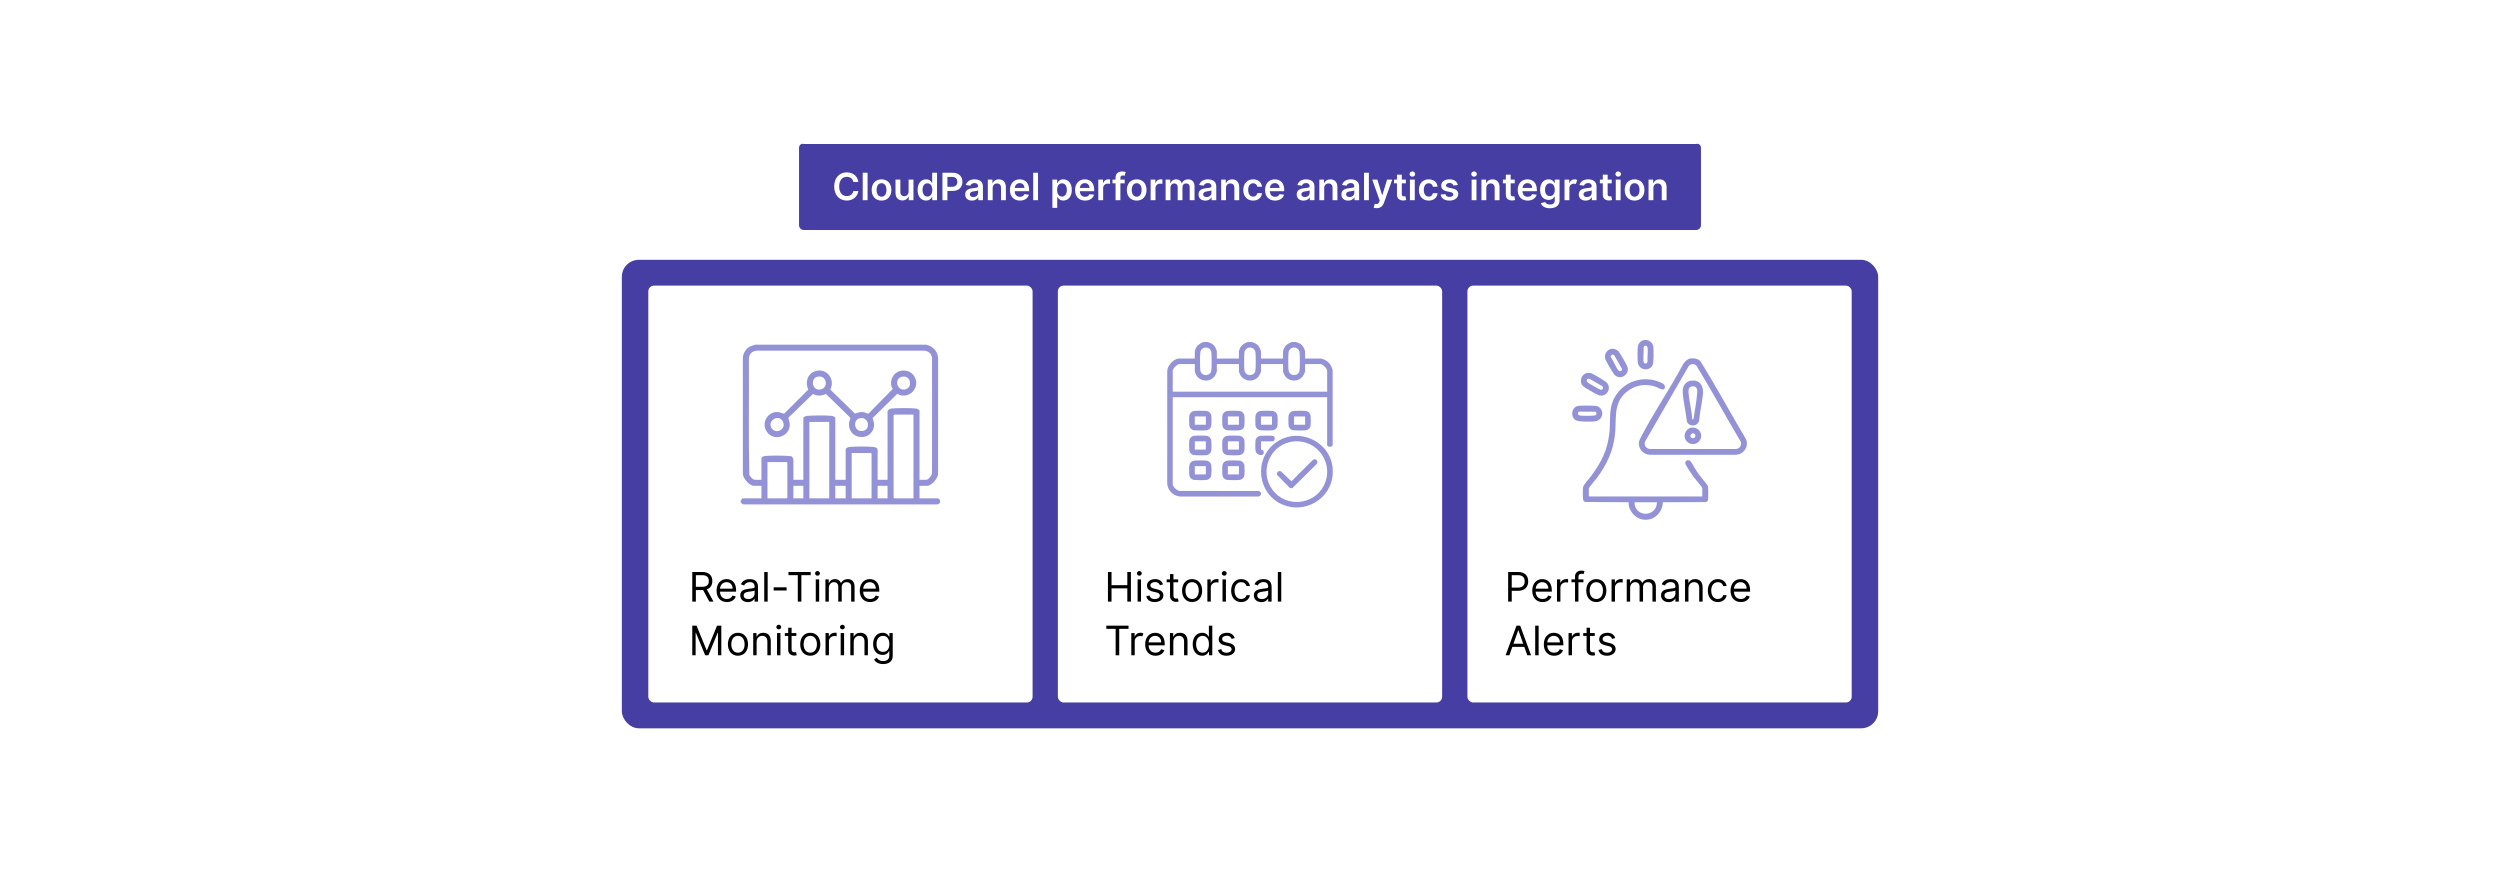 <?xml version="1.0" encoding="UTF-8"?>
<svg id="Layer_1" data-name="Layer 1" xmlns="http://www.w3.org/2000/svg" viewBox="0 0 860 300">
  <rect x="0" y="0" width="860" height="300" fill="#fff"/>
  <g>
    <rect x="213.909" y="89.37" width="432.183" height="161.167" rx="5.854" ry="5.854" fill="#463ea2"/>
    <rect x="223.018" y="98.249" width="132.192" height="143.409" rx="1.981" ry="1.981" fill="#fff"/>
    <rect x="363.904" y="98.249" width="132.192" height="143.409" rx="1.981" ry="1.981" fill="#fff"/>
    <rect x="504.79" y="98.249" width="132.192" height="143.409" rx="1.981" ry="1.981" fill="#fff"/>
    <g>
      <path d="M238.144,196.763h3.442c2.388,0,3.462,1.323,3.462,3.124,0,1.353-.607,2.412-1.905,2.856l2.303,4.208h-1.433l-2.149-3.984c-.085.005-.169.005-.259.005h-2.228v3.979h-1.234v-10.188ZM241.567,201.857c1.631,0,2.268-.746,2.268-1.97s-.637-2.029-2.288-2.029h-2.169v3.999h2.189Z"/>
      <path d="M246.496,203.19c0-2.348,1.373-3.979,3.442-3.979,1.592,0,3.283.976,3.283,3.82v.497h-5.546c.055,1.637,1.005,2.527,2.383,2.527.92,0,1.612-.398,1.91-1.193l1.134.318c-.358,1.153-1.492,1.93-3.044,1.93-2.208,0-3.562-1.572-3.562-3.92ZM252.028,202.513c0-1.293-.816-2.248-2.089-2.248-1.343,0-2.184,1.06-2.264,2.248h4.353Z"/>
      <path d="M254.65,204.782c0-1.751,1.547-2.064,2.965-2.248,1.393-.18,1.97-.13,1.97-.696v-.04c0-.981-.532-1.552-1.612-1.552-1.119,0-1.731.597-1.99,1.153l-1.114-.398c.597-1.393,1.91-1.791,3.064-1.791.975,0,2.825.278,2.825,2.706v5.034h-1.174v-1.034h-.06c-.239.497-.935,1.213-2.269,1.213-1.452,0-2.606-.856-2.606-2.348ZM259.584,204.185v-1.074c-.199.238-1.532.378-2.029.438-.915.119-1.731.398-1.731,1.293,0,.816.677,1.233,1.612,1.233,1.393,0,2.149-.935,2.149-1.89Z"/>
      <path d="M264.076,206.951h-1.174v-10.188h1.174v10.188Z"/>
      <path d="M270.601,203.131h-4.457v-1.095h4.457v1.095Z"/>
      <path d="M271.235,196.763h7.641v1.095h-3.203v9.093h-1.234v-9.093h-3.204v-1.095Z"/>
      <path d="M280.382,197.241c0-.438.378-.796.836-.796s.836.358.836.796-.378.796-.836.796-.836-.358-.836-.796ZM280.621,199.31h1.174v7.641h-1.174v-7.641Z"/>
      <path d="M283.942,199.31h1.134v1.194h.1c.318-.816,1.055-1.294,2.049-1.294,1.005,0,1.671.477,2.049,1.294h.08c.393-.791,1.193-1.294,2.288-1.294,1.363,0,2.328.831,2.328,2.627v5.113h-1.174v-5.113c0-1.13-.716-1.572-1.552-1.572-1.075,0-1.691.727-1.691,1.711v4.975h-1.194v-5.233c0-.87-.622-1.452-1.512-1.452-.915,0-1.731.791-1.731,1.91v4.775h-1.174v-7.641Z"/>
      <path d="M295.755,203.19c0-2.348,1.373-3.979,3.442-3.979,1.592,0,3.283.976,3.283,3.82v.497h-5.546c.055,1.637,1.005,2.527,2.383,2.527.92,0,1.612-.398,1.91-1.193l1.134.318c-.358,1.153-1.492,1.93-3.044,1.93-2.208,0-3.562-1.572-3.562-3.92ZM301.286,202.513c0-1.293-.816-2.248-2.089-2.248-1.343,0-2.184,1.06-2.264,2.248h4.353Z"/>
      <path d="M239.616,215.228l3.462,8.456h.12l3.462-8.456h1.472v10.188h-1.154v-7.74h-.1l-3.184,7.74h-1.114l-3.184-7.74h-.1v7.74h-1.154v-10.188h1.473Z"/>
      <path d="M250.394,221.635c0-2.388,1.393-3.96,3.462-3.96s3.462,1.572,3.462,3.96c0,2.367-1.393,3.939-3.462,3.939s-3.462-1.572-3.462-3.939ZM256.144,221.635c0-1.532-.716-2.905-2.289-2.905s-2.288,1.373-2.288,2.905.716,2.885,2.288,2.885,2.289-1.353,2.289-2.885Z"/>
      <path d="M260.278,225.416h-1.174v-7.641h1.134v1.194h.1c.358-.776,1.075-1.294,2.228-1.294,1.547,0,2.586.935,2.586,2.886v4.854h-1.174v-4.775c0-1.199-.662-1.91-1.751-1.91-1.124,0-1.95.756-1.95,2.089v4.597Z"/>
      <path d="M267.059,215.706c0-.438.378-.796.835-.796s.835.358.835.796-.378.796-.835.796-.835-.358-.835-.796ZM267.297,217.775h1.174v7.641h-1.174v-7.641Z"/>
      <path d="M273.941,218.77h-1.632v4.457c0,.994.498,1.154,1.015,1.154.258,0,.417-.04.517-.06l.239,1.055c-.159.06-.438.14-.875.14-.995,0-2.069-.637-2.069-1.97v-4.775h-1.154v-.995h1.154v-1.831h1.174v1.831h1.632v.995Z"/>
      <path d="M275.272,221.635c0-2.388,1.393-3.96,3.462-3.96s3.462,1.572,3.462,3.96c0,2.367-1.393,3.939-3.462,3.939s-3.462-1.572-3.462-3.939ZM281.022,221.635c0-1.532-.716-2.905-2.289-2.905s-2.288,1.373-2.288,2.905.716,2.885,2.288,2.885,2.289-1.353,2.289-2.885Z"/>
      <path d="M283.982,217.775h1.134v1.154h.08c.279-.757,1.075-1.273,1.99-1.273.174,0,.482.01.617.019v1.194c-.079-.021-.403-.08-.716-.08-1.114,0-1.93.756-1.93,1.791v4.835h-1.174v-7.641Z"/>
      <path d="M288.953,215.706c0-.438.378-.796.836-.796s.836.358.836.796-.378.796-.836.796-.836-.358-.836-.796ZM289.192,217.775h1.174v7.641h-1.174v-7.641Z"/>
      <path d="M293.687,225.416h-1.174v-7.641h1.134v1.194h.1c.358-.776,1.075-1.294,2.228-1.294,1.547,0,2.586.935,2.586,2.886v4.854h-1.174v-4.775c0-1.199-.662-1.91-1.751-1.91-1.124,0-1.95.756-1.95,2.089v4.597Z"/>
      <path d="M300.667,226.908l.935-.656c.314.423.801,1.153,2.189,1.153,1.233,0,2.129-.576,2.129-1.85v-1.553h-.1c-.258.418-.736,1.294-2.228,1.294-1.85,0-3.243-1.353-3.243-3.741,0-2.348,1.333-3.88,3.263-3.88,1.492,0,1.97.915,2.228,1.313h.119v-1.214h1.134v7.859c0,1.97-1.472,2.806-3.303,2.806-1.706,0-2.647-.731-3.124-1.532ZM305.94,221.536c0-1.651-.756-2.806-2.189-2.806-1.492,0-2.228,1.254-2.228,2.806,0,1.592.756,2.706,2.228,2.706,1.413,0,2.189-1.015,2.189-2.706Z"/>
    </g>
    <g>
      <path d="M381.132,196.763h1.234v4.536h5.432v-4.536h1.233v10.188h-1.233v-4.557h-5.432v4.557h-1.234v-10.188Z"/>
      <path d="M391.094,197.241c0-.438.378-.796.836-.796s.836.358.836.796-.378.796-.836.796-.836-.358-.836-.796ZM391.334,199.31h1.174v7.641h-1.174v-7.641Z"/>
      <path d="M399.011,201.32c-.204-.527-.627-1.095-1.651-1.095-.935,0-1.631.477-1.631,1.135,0,.587.408.89,1.313,1.114l1.134.278c1.363.333,2.03,1.005,2.03,2.069,0,1.318-1.209,2.288-2.985,2.288-1.562,0-2.631-.691-2.905-1.99l1.114-.278c.209.821.81,1.233,1.77,1.233,1.095,0,1.791-.537,1.791-1.193,0-.527-.363-.895-1.134-1.074l-1.273-.299c-1.403-.328-2.029-1.034-2.029-2.089,0-1.294,1.194-2.209,2.805-2.209,1.513,0,2.338.727,2.706,1.81l-1.055.299Z"/>
      <path d="M405.296,200.305h-1.632v4.457c0,.994.497,1.154,1.015,1.154.259,0,.418-.04.518-.06l.238,1.055c-.159.06-.438.14-.875.14-.995,0-2.069-.637-2.069-1.97v-4.775h-1.154v-.995h1.154v-1.831h1.174v1.831h1.632v.995Z"/>
      <path d="M406.626,203.171c0-2.388,1.393-3.96,3.462-3.96s3.462,1.572,3.462,3.96c0,2.367-1.393,3.939-3.462,3.939s-3.462-1.572-3.462-3.939ZM412.376,203.171c0-1.532-.716-2.905-2.288-2.905s-2.288,1.373-2.288,2.905.716,2.885,2.288,2.885,2.288-1.353,2.288-2.885Z"/>
      <path d="M415.337,199.31h1.134v1.154h.079c.279-.757,1.075-1.273,1.99-1.273.174,0,.482.01.617.019v1.194c-.08-.021-.403-.08-.717-.08-1.114,0-1.93.756-1.93,1.791v4.835h-1.174v-7.641Z"/>
      <path d="M420.307,197.241c0-.438.378-.796.836-.796.457,0,.836.358.836.796s-.379.796-.836.796c-.458,0-.836-.358-.836-.796ZM420.547,199.31h1.174v7.641h-1.174v-7.641Z"/>
      <path d="M423.509,203.171c0-2.328,1.373-3.96,3.442-3.96,1.611,0,2.825.955,3.024,2.388h-1.174c-.18-.696-.796-1.333-1.831-1.333-1.373,0-2.288,1.134-2.288,2.865,0,1.77.895,2.925,2.288,2.925.915,0,1.611-.497,1.831-1.333h1.174c-.199,1.353-1.313,2.388-3.005,2.388-2.148,0-3.462-1.651-3.462-3.939Z"/>
      <path d="M431.325,204.782c0-1.751,1.547-2.064,2.965-2.248,1.393-.18,1.97-.13,1.97-.696v-.04c0-.981-.532-1.552-1.612-1.552-1.119,0-1.73.597-1.989,1.153l-1.114-.398c.597-1.393,1.91-1.791,3.064-1.791.975,0,2.825.278,2.825,2.706v5.034h-1.174v-1.034h-.06c-.239.497-.935,1.213-2.269,1.213-1.452,0-2.606-.856-2.606-2.348ZM436.259,204.185v-1.074c-.199.238-1.532.378-2.029.438-.916.119-1.731.398-1.731,1.293,0,.816.677,1.233,1.611,1.233,1.394,0,2.149-.935,2.149-1.89Z"/>
      <path d="M440.752,206.951h-1.174v-10.188h1.174v10.188Z"/>
      <path d="M380.575,215.228h7.641v1.095h-3.204v9.093h-1.234v-9.093h-3.203v-1.095Z"/>
      <path d="M389.166,217.775h1.134v1.154h.08c.274-.757,1.065-1.273,1.99-1.273.423,0,.736.109.975.278l-.398.995c-.164-.085-.383-.14-.676-.14-1.114,0-1.93.761-1.93,1.791v4.835h-1.174v-7.641Z"/>
      <path d="M393.938,221.655c0-2.348,1.373-3.979,3.442-3.979,1.592,0,3.283.976,3.283,3.82v.497h-5.547c.055,1.637,1.005,2.527,2.383,2.527.92,0,1.611-.398,1.91-1.193l1.134.318c-.357,1.153-1.492,1.93-3.044,1.93-2.208,0-3.562-1.572-3.562-3.92ZM399.469,220.978c0-1.293-.815-2.248-2.089-2.248-1.343,0-2.184,1.06-2.264,2.248h4.353Z"/>
      <path d="M403.624,225.416h-1.174v-7.641h1.134v1.194h.1c.358-.776,1.074-1.294,2.228-1.294,1.547,0,2.587.935,2.587,2.886v4.854h-1.175v-4.775c0-1.199-.661-1.91-1.751-1.91-1.124,0-1.949.756-1.949,2.089v4.597Z"/>
      <path d="M410.285,221.615c0-2.407,1.333-3.939,3.263-3.939,1.492,0,1.95.915,2.209,1.313h.1v-3.761h1.174v10.188h-1.134v-1.174h-.14c-.259.418-.756,1.333-2.228,1.333-1.91,0-3.243-1.532-3.243-3.96ZM415.876,221.595c0-1.711-.756-2.865-2.188-2.865-1.492,0-2.228,1.254-2.228,2.865,0,1.632.756,2.925,2.228,2.925,1.413,0,2.188-1.193,2.188-2.925Z"/>
      <path d="M423.691,219.785c-.204-.527-.627-1.095-1.651-1.095-.935,0-1.632.477-1.632,1.135,0,.587.407.89,1.313,1.114l1.134.278c1.363.333,2.029,1.005,2.029,2.069,0,1.318-1.209,2.288-2.984,2.288-1.562,0-2.632-.691-2.905-1.99l1.114-.278c.209.821.81,1.233,1.772,1.233,1.094,0,1.79-.537,1.79-1.193,0-.527-.363-.895-1.134-1.074l-1.273-.299c-1.403-.328-2.029-1.034-2.029-2.089,0-1.294,1.193-2.209,2.806-2.209,1.512,0,2.338.727,2.706,1.81l-1.055.299Z"/>
    </g>
    <g>
      <path d="M518.803,196.763h3.442c2.393,0,3.462,1.423,3.462,3.224s-1.069,3.243-3.442,3.243h-2.228v3.721h-1.233v-10.188ZM522.226,202.135c1.636,0,2.268-.925,2.268-2.148s-.632-2.129-2.288-2.129h-2.169v4.277h2.189Z"/>
      <path d="M527.095,203.19c0-2.348,1.373-3.979,3.442-3.979,1.592,0,3.283.976,3.283,3.82v.497h-5.547c.056,1.637,1.005,2.527,2.383,2.527.921,0,1.612-.398,1.91-1.193l1.135.318c-.358,1.153-1.492,1.93-3.045,1.93-2.208,0-3.562-1.572-3.562-3.92ZM532.628,202.513c0-1.293-.816-2.248-2.09-2.248-1.343,0-2.184,1.06-2.264,2.248h4.354Z"/>
      <path d="M535.607,199.31h1.134v1.154h.08c.278-.757,1.074-1.273,1.989-1.273.175,0,.482.01.617.019v1.194c-.079-.021-.403-.08-.716-.08-1.114,0-1.931.756-1.931,1.791v4.835h-1.174v-7.641Z"/>
      <path d="M544.697,200.305h-1.711v6.646h-1.174v-6.646h-1.233v-.995h1.233v-1.055c0-1.313,1.055-1.97,2.148-1.97.577,0,.935.119,1.114.199l-.338,1.015c-.119-.04-.318-.119-.656-.119-.776,0-1.095.398-1.095,1.153v.776h1.711v.995Z"/>
      <path d="M545.67,203.171c0-2.388,1.393-3.96,3.462-3.96s3.462,1.572,3.462,3.96c0,2.367-1.393,3.939-3.462,3.939s-3.462-1.572-3.462-3.939ZM551.42,203.171c0-1.532-.716-2.905-2.288-2.905s-2.288,1.373-2.288,2.905.716,2.885,2.288,2.885,2.288-1.353,2.288-2.885Z"/>
      <path d="M554.38,199.31h1.134v1.154h.079c.279-.757,1.075-1.273,1.99-1.273.174,0,.482.01.617.019v1.194c-.08-.021-.403-.08-.717-.08-1.114,0-1.93.756-1.93,1.791v4.835h-1.174v-7.641Z"/>
      <path d="M559.591,199.31h1.134v1.194h.1c.318-.816,1.055-1.294,2.049-1.294,1.005,0,1.672.477,2.05,1.294h.08c.393-.791,1.193-1.294,2.288-1.294,1.362,0,2.328.831,2.328,2.627v5.113h-1.175v-5.113c0-1.13-.716-1.572-1.552-1.572-1.074,0-1.691.727-1.691,1.711v4.975h-1.193v-5.233c0-.87-.622-1.452-1.513-1.452-.915,0-1.73.791-1.73,1.91v4.775h-1.174v-7.641Z"/>
      <path d="M571.403,204.782c0-1.751,1.547-2.064,2.965-2.248,1.393-.18,1.97-.13,1.97-.696v-.04c0-.981-.532-1.552-1.612-1.552-1.119,0-1.73.597-1.989,1.153l-1.114-.398c.597-1.393,1.91-1.791,3.064-1.791.975,0,2.825.278,2.825,2.706v5.034h-1.174v-1.034h-.06c-.239.497-.935,1.213-2.269,1.213-1.452,0-2.606-.856-2.606-2.348ZM576.338,204.185v-1.074c-.199.238-1.532.378-2.029.438-.916.119-1.731.398-1.731,1.293,0,.816.677,1.233,1.611,1.233,1.394,0,2.149-.935,2.149-1.89Z"/>
      <path d="M580.83,206.951h-1.174v-7.641h1.134v1.194h.1c.358-.776,1.074-1.294,2.228-1.294,1.547,0,2.587.935,2.587,2.886v4.854h-1.175v-4.775c0-1.199-.661-1.91-1.751-1.91-1.124,0-1.949.756-1.949,2.089v4.597Z"/>
      <path d="M587.491,203.171c0-2.328,1.373-3.96,3.442-3.96,1.611,0,2.825.955,3.024,2.388h-1.174c-.18-.696-.796-1.333-1.831-1.333-1.373,0-2.288,1.134-2.288,2.865,0,1.77.895,2.925,2.288,2.925.915,0,1.611-.497,1.831-1.333h1.174c-.199,1.353-1.313,2.388-3.005,2.388-2.148,0-3.462-1.651-3.462-3.939Z"/>
      <path d="M595.306,203.19c0-2.348,1.373-3.979,3.442-3.979,1.592,0,3.283.976,3.283,3.82v.497h-5.547c.055,1.637,1.005,2.527,2.383,2.527.92,0,1.611-.398,1.91-1.193l1.134.318c-.357,1.153-1.492,1.93-3.044,1.93-2.209,0-3.562-1.572-3.562-3.92ZM600.838,202.513c0-1.293-.815-2.248-2.089-2.248-1.344,0-2.185,1.06-2.264,2.248h4.353Z"/>
      <path d="M517.928,225.416l3.74-10.188h1.273l3.741,10.188h-1.294l-1.024-2.885h-4.119l-1.024,2.885h-1.293ZM523.977,221.436l-1.632-4.597h-.08l-1.631,4.597h3.343Z"/>
      <path d="M529.284,225.416h-1.174v-10.188h1.174v10.188Z"/>
      <path d="M531.073,221.655c0-2.348,1.373-3.979,3.442-3.979,1.592,0,3.283.976,3.283,3.82v.497h-5.547c.056,1.637,1.005,2.527,2.383,2.527.921,0,1.612-.398,1.91-1.193l1.135.318c-.358,1.153-1.492,1.93-3.045,1.93-2.208,0-3.562-1.572-3.562-3.92ZM536.605,220.978c0-1.293-.816-2.248-2.09-2.248-1.343,0-2.184,1.06-2.264,2.248h4.354Z"/>
      <path d="M539.585,217.775h1.134v1.154h.08c.278-.757,1.074-1.273,1.989-1.273.175,0,.482.01.617.019v1.194c-.079-.021-.403-.08-.716-.08-1.114,0-1.931.756-1.931,1.791v4.835h-1.174v-7.641Z"/>
      <path d="M548.595,218.77h-1.632v4.457c0,.994.497,1.154,1.015,1.154.259,0,.418-.04.518-.06l.238,1.055c-.159.06-.438.14-.875.14-.995,0-2.069-.637-2.069-1.97v-4.775h-1.154v-.995h1.154v-1.831h1.174v1.831h1.632v.995Z"/>
      <path d="M554.582,219.785c-.204-.527-.627-1.095-1.651-1.095-.935,0-1.632.477-1.632,1.135,0,.587.407.89,1.313,1.114l1.134.278c1.363.333,2.029,1.005,2.029,2.069,0,1.318-1.209,2.288-2.984,2.288-1.562,0-2.632-.691-2.905-1.99l1.114-.278c.209.821.81,1.233,1.772,1.233,1.094,0,1.79-.537,1.79-1.193,0-.527-.363-.895-1.134-1.074l-1.273-.299c-1.403-.328-2.029-1.034-2.029-2.089,0-1.294,1.193-2.209,2.806-2.209,1.512,0,2.338.727,2.706,1.81l-1.055.299Z"/>
    </g>
    <g>
      <path d="M318.541,118.563c2.308.48,3.959,2.129,4.166,4.524l-.007,39.802c.058,1.603-2.234,4.234-3.787,4.234h-2.6v4.306h6.463c.056,0,.502.507.558.633.348.799-.337,1.482-1.145,1.453h-66.132c-.613.047-.925-.311-1.256-.75v-.594c.15-.117.565-.743.669-.743h6.463v-4.306h-2.6c-1.514,0-3.866-2.641-3.787-4.234l-.008-39.655c.045-1.664.978-3.165,2.379-4.008l1.788-.663h58.837ZM316.313,165.043h2.303c.765,0,2.081-1.606,2.006-2.45l.006-39.359c-.143-1.6-1.305-2.59-2.897-2.599l-57.363.001c-1.53.075-2.612,1.058-2.749,2.598.107,13.314-.185,26.674.147,39.959.058.634,1.312,1.849,1.864,1.849h2.303v-7.499c0-.249.812-.636,1.111-.672,1.951-.231,6.464-.17,8.478-.002.287.024.728.06.954.235.115.089.452.798.452.885v7.054h3.417v-21.161c0-.49.831-.785,1.256-.824,1.986-.18,6.692-.226,8.628.004.299.035,1.111.422,1.111.672v21.31h3.566v-10.469c0-.477.854-.77,1.263-.817,1.895-.215,6.403-.19,8.328-.008.534.051,1.404.336,1.404.973v10.321h3.417v-23.389c0-.645.661-1.051,1.26-1.118,1.827-.203,6.811-.214,8.624.001.299.035,1.111.422,1.111.672v23.834ZM314.233,142.62h-6.612l-.223.223v28.363l.223.223h6.612v-28.809ZM285.26,145.144h-6.835v26.284h6.835v-26.284ZM299.82,171.429v-15.37l-.223-.223h-6.612v15.592h6.835ZM264.013,171.429h6.612l.223-.223v-12.028l-.223-.223h-6.612v12.474ZM276.345,167.122h-3.417v4.306h3.417v-4.306ZM290.906,167.122h-3.566v4.306h3.566v-4.306ZM305.318,167.122h-3.417v4.306h3.417v-4.306Z" fill="#9492d6"/>
      <path d="M307.748,128.714c1.927-1.973,5.485-1.569,6.847.848,2.193,3.892-2.092,8.129-5.937,5.929l-8.474,8.321c.383,1.32.748,2.159.304,3.559-1.546,4.877-9.187,3.501-8.381-2.139.077-.536.586-1.082.36-1.568l-8.344-8.148c-1.482.695-2.997.807-4.464.001l-8.447,8.149c.038.773.458,1.444.468,2.321.047,4.127-5.234,5.991-7.746,2.726-2.361-3.069.176-7.437,3.977-6.944.53.069,1.559.635,1.89.486l8.256-8.245c-1.166-2.317-.352-5.336,2.196-6.267,3.973-1.452,7.229,2.626,5.372,6.267l8.495,8.29c1.075-.447,1.973-.723,3.151-.474.584.123,1.108.656,1.588.36l8.218-8.374c-1.013-1.594-.611-3.786.67-5.098ZM281.207,129.587c-2.553.53-1.884,5.003,1.122,4.386,2.739-.562,2.151-5.065-1.122-4.386ZM310.329,129.587c-2.753.508-1.974,4.891.971,4.386,2.716-.466,2.205-4.973-.971-4.386ZM265.7,147.617c1.677,1.795,4.863-.188,3.597-2.63-1.53-2.95-5.897.168-3.597,2.63ZM295.92,143.843c-2.706.427-2.223,4.973.97,4.385,2.652-.488,2.062-4.864-.97-4.385Z" fill="#9492d6"/>
    </g>
    <g>
      <path d="M415.398,117.641c.765.239,1.565.53,2.139,1.122.357.368,1.062,1.66,1.062,2.141v2.432h7.588v-2.551c0-.124.339-.936.429-1.114.568-1.121,1.51-1.634,2.654-2.031h1.304c.765.239,1.565.53,2.139,1.122.357.368,1.062,1.66,1.062,2.141v2.432h7.588v-2.551c0-.124.339-.936.429-1.114.568-1.121,1.51-1.634,2.654-2.031h1.304c.765.239,1.565.53,2.139,1.122.357.368,1.062,1.66,1.062,2.141v2.432h5.395c.158,0,.879.254,1.088.335,1.656.643,2.587,2.018,3.002,3.699v25.747c-.274.868-1.897.66-1.897-.059v-16.433h-53.117v29.959c0,.86,1.531,2.292,2.441,2.304l27.025.007c1.199.118,1.201,1.784,0,1.904l-26.921.002c-2.395-.205-4.257-2.041-4.446-4.449l.006-38.683c-.003-1.858,2.245-4.333,4.089-4.333h5.395v-2.551c0-.124.339-.936.429-1.114.568-1.121,1.51-1.634,2.654-2.031h1.304ZM414.418,119.569c-.704.114-1.366.793-1.482,1.483-.194,1.153-.16,5.037-.029,6.26.24,2.248,3.424,2.246,3.766.208.194-1.153.16-5.036.029-6.26-.125-1.167-1.135-1.878-2.284-1.691ZM429.594,119.569c-.704.114-1.366.793-1.482,1.483-.194,1.153-.16,5.037-.029,6.26.24,2.248,3.424,2.246,3.766.208.194-1.153.16-5.036.029-6.26-.125-1.167-1.135-1.878-2.284-1.691ZM444.771,119.569c-.704.114-1.366.793-1.482,1.483-.194,1.153-.16,5.037-.029,6.26.24,2.248,3.424,2.246,3.766.208.194-1.153.16-5.036.029-6.26-.125-1.167-1.135-1.878-2.284-1.691ZM411.011,125.235h-5.276c-.773,0-2.312,1.538-2.312,2.314v7.178h53.117v-7.178c0-.775-1.539-2.314-2.312-2.314h-5.276v2.432c0,.301-.368,1.067-.531,1.367-1.391,2.551-5.223,2.489-6.585-.059-.105-.196-.472-1.039-.472-1.189v-2.551h-7.588v2.432c0,.301-.368,1.067-.531,1.367-1.391,2.551-5.223,2.489-6.585-.059-.105-.196-.472-1.039-.472-1.189v-2.551h-7.588v2.432c0,.301-.368,1.067-.531,1.367-1.391,2.551-5.223,2.489-6.585-.059-.105-.196-.472-1.039-.472-1.189v-2.551Z" fill="#9492d6"/>
      <path d="M458.436,163.441c-.721,8.18-9.46,13.321-17.035,10.225-8.928-3.649-10.312-15.865-2.447-21.475,7.665-5.467,18.667-.439,19.482,8.877.056.639.056,1.734,0,2.373ZM445.134,151.849c-8.095.718-12.234,10.146-7.376,16.684,4.546,6.118,14.139,5.321,17.619-1.451,3.782-7.361-2.035-15.961-10.242-15.233Z" fill="#9492d6"/>
      <path d="M410.624,141.4c.816-.137,3.628-.132,4.466-.018.868.118,1.514.843,1.611,1.71.083.745.08,2.456,0,3.204-.099.926-.789,1.616-1.719,1.72-.946.106-3.2.102-4.151,0-.925-.099-1.615-.79-1.719-1.72-.081-.723-.088-2.718.029-3.413.119-.706.789-1.367,1.482-1.483ZM414.805,143.27h-3.794v2.848h3.794v-2.848Z" fill="#9492d6"/>
      <path d="M422.007,141.4c.816-.137,3.628-.132,4.466-.018.868.118,1.514.843,1.611,1.71.083.745.08,2.456,0,3.204-.099.926-.789,1.616-1.719,1.72-.946.106-3.2.102-4.151,0-.925-.099-1.615-.79-1.719-1.72-.081-.723-.088-2.718.029-3.413.119-.706.789-1.367,1.482-1.483ZM426.187,143.27h-3.794v2.848h3.794v-2.848Z" fill="#9492d6"/>
      <path d="M433.389,141.4c.816-.137,3.628-.132,4.466-.018.868.118,1.514.843,1.611,1.71.083.745.08,2.456,0,3.204-.099.926-.789,1.616-1.719,1.72-.946.106-3.2.102-4.151,0-.925-.099-1.615-.79-1.719-1.72-.081-.723-.088-2.718.029-3.413.119-.706.789-1.367,1.482-1.483ZM437.569,143.27h-3.794v2.848h3.794v-2.848Z" fill="#9492d6"/>
      <path d="M444.771,141.4c.816-.137,3.628-.132,4.466-.018.868.118,1.514.843,1.611,1.71.083.745.08,2.456,0,3.204-.099.926-.789,1.616-1.719,1.72-.946.106-3.2.102-4.151,0-.925-.099-1.615-.79-1.719-1.72-.081-.723-.088-2.718.029-3.413.119-.706.789-1.367,1.482-1.483ZM448.951,143.27h-3.794v2.848h3.794v-2.848Z" fill="#9492d6"/>
      <path d="M410.624,149.943c.816-.137,3.628-.132,4.466-.018.868.118,1.514.843,1.611,1.71.083.745.08,2.456,0,3.204-.099.926-.789,1.616-1.719,1.72-.946.106-3.2.102-4.151,0-.925-.099-1.615-.79-1.719-1.72-.081-.723-.088-2.718.029-3.413.119-.706.789-1.367,1.482-1.483ZM414.805,151.813h-3.794v2.848h3.794v-2.848Z" fill="#9492d6"/>
      <path d="M422.007,149.943c.816-.137,3.628-.132,4.466-.018.868.118,1.514.843,1.611,1.71.083.745.08,2.456,0,3.204-.099.926-.789,1.616-1.719,1.72-.946.106-3.2.102-4.151,0-.925-.099-1.615-.79-1.719-1.72-.081-.723-.088-2.718.029-3.413.119-.706.789-1.367,1.482-1.483ZM426.187,151.813h-3.794v2.848h3.794v-2.848Z" fill="#9492d6"/>
      <path d="M410.624,158.486c.816-.137,3.628-.132,4.466-.018.868.118,1.514.843,1.611,1.71.083.745.08,2.456,0,3.204-.099.926-.789,1.616-1.719,1.72-.946.106-3.2.102-4.151,0-.925-.099-1.615-.79-1.719-1.72-.081-.723-.088-2.718.029-3.413.119-.706.789-1.367,1.482-1.483ZM414.805,160.356h-3.794v2.848h3.794v-2.848Z" fill="#9492d6"/>
      <path d="M422.007,158.486c.816-.137,3.628-.132,4.466-.018.868.118,1.514.843,1.611,1.71.083.745.08,2.456,0,3.204-.099.926-.789,1.616-1.719,1.72-.946.106-3.2.102-4.151,0-.925-.099-1.615-.79-1.719-1.72-.081-.723-.088-2.718.029-3.413.119-.706.789-1.367,1.482-1.483ZM426.187,160.356h-3.794v2.848h3.794v-2.848Z" fill="#9492d6"/>
      <path d="M433.775,151.813v2.848c0,.066.84-.046.946.782.219,1.719-2.523,1.342-2.814-.395-.115-.686-.113-2.819-.018-3.521.118-.87.844-1.516,1.708-1.613.623-.07,3.865-.094,4.334.053.977.306.55,1.845-.066,1.845h-4.09Z" fill="#9492d6"/>
      <path d="M452.125,158.004c.81-.107,1.421.924.858,1.581l-8.412,8.311c-.355.121-.734.073-1.014-.184l-4.217-4.322c-.397-.806.574-1.695,1.345-1.226l3.568,3.404,7.303-7.293c.152-.13.373-.245.57-.271Z" fill="#9492d6"/>
    </g>
    <g>
      <path d="M565.263,178.751c-2.717-.346-5.247-3.199-4.987-5.982l-15.055-.094c-.394-.208-.583-.541-.644-.976-.115-.811-.111-3.274-0-4.09.12-.88,2.025-2.846,2.657-3.7,3.656-4.943,5.823-9.112,6.433-15.378.355-3.649-.226-7.42,1.265-10.823,2.566-5.857,9.205-8.662,15.258-6.562.907.315,2.717.899,2.548,2.049-.24,1.634-2.159.233-2.921-.056-3.522-1.336-7.407-.739-10.291,1.684-4.799,4.033-3.313,9.407-4.004,14.94-.712,5.695-2.793,10.004-6.116,14.573-.372.511-2.845,3.406-2.845,3.637v2.617l.187.187h38.839v-2.929c0-.24-2.567-3.201-2.97-3.761-.557-.774-2.894-4.112-2.897-4.837-.004-.94,1.225-1.307,1.876-.498.688.855,1.44,2.449,2.143,3.466,1.165,1.684,2.514,3.223,3.745,4.856.177.469.182,4.113.103,4.768-.056.459-.318.742-.749.869l-14.842.06c.047,2.868-2.214,5.639-5.112,5.982-.38.045-1.244.048-1.621,0ZM570.001,172.77h-7.73c.042,5.266,7.578,5.287,7.73,0Z" fill="#9492d6"/>
      <path d="M581.439,123.326c1.289-.217,2.532.035,3.51.919,5.433,8.769,10.364,17.87,15.622,26.757,1.177,2.572-.701,5.332-3.447,5.448h-29.559c-2.199-.091-3.987-1.939-3.796-4.178.063-.737.511-1.489.849-2.141,4.368-8.424,9.972-16.541,14.433-24.954.516-.796,1.42-1.687,2.388-1.85ZM581.812,125.319c-.342.071-.757.379-.943.677l-14.835,25.674c-.764,1.354.162,2.723,1.655,2.786l29.186 0c1.504.058,2.528-1.33,1.825-2.707-5.13-8.678-9.982-17.566-15.241-26.14-.463-.347-1.086-.407-1.647-.29Z" fill="#9492d6"/>
      <path d="M554.641,119.96c.704-.036,1.673.386,2.143.907.457.506,2.838,4.643,3.052,5.299.887,2.717-2.404,4.769-4.427,2.805-.422-.409-2.983-4.821-3.174-5.426-.531-1.683.616-3.494,2.406-3.585ZM554.725,121.975c-.341.015-.81.584-.591.906.917,1.264,1.631,3.372,2.594,4.521.594.71,1.405.102,1.212-.577l-2.591-4.523c-.123-.177-.416-.337-.623-.328Z" fill="#9492d6"/>
      <path d="M542.786,139.649c.962-.195,4.996-.141,6.088-.034,2.923.287,3.349,4.961-.396,5.35-1.248.129-5.214.162-6.244-.334-2.137-1.029-1.698-4.525.552-4.981ZM548.867,141.615h-5.611c-.42,0-.821,1.079.179,1.317.602.143,4.677.139,5.224-.029.705-.217.657-.812.208-1.288Z" fill="#9492d6"/>
      <path d="M546.032,128.314c.728-.105,1.13-.027,1.781.273.917.423,4.515,2.514,5.047,3.18,1.664,2.082-.401,5.027-2.929,4.174-.724-.244-4.891-2.622-5.364-3.113-1.474-1.528-.63-4.213,1.465-4.515ZM546.277,130.297c-.632.181-.543.904-.086,1.282.408.337,3.795,2.266,4.296,2.443.837.296,1.296-.685.683-1.188l-4.27-2.461c-.197-.106-.406-.138-.623-.075Z" fill="#9492d6"/>
      <path d="M565.604,116.971c1.572-.242,2.979.815,3.151,2.399.114,1.053.124,5.064-.161,5.947-.828,2.565-4.903,2.243-5.2-.714-.115-1.145-.147-4.481.055-5.55.196-1.034,1.112-1.922,2.155-2.082ZM565.852,118.957c-.2.058-.427.333-.461.542.141,1.519-.198,3.392-.01,4.863.111.864,1.127.934,1.375.115-.143-1.515.202-3.398.01-4.863-.061-.465-.419-.801-.914-.657Z" fill="#9492d6"/>
      <path d="M581.815,130.931c2.691-.353,4.177,1.618,4.019,4.14-.194,3.081-1.075,6.407-1.325,9.517-.383,2.163-3.465,2.45-4.218.388-.335-3.248-1.257-6.802-1.436-10.03-.112-2.01.827-3.736,2.961-4.016ZM582.065,132.919c-1.004.144-1.256.874-1.221,1.786.112,2.982,1.118,6.306,1.256,9.336.433.877.532-.34.601-.761.405-2.488.997-5.878,1.138-8.333.072-1.247-.305-2.239-1.774-2.028Z" fill="#9492d6"/>
      <path d="M581.689,147.128c3.191-.549,4.819,3.354,2.269,5.134-2.02,1.41-4.832-.363-4.425-2.803.171-1.028,1.103-2.15,2.156-2.331ZM582.932,149.254c-1.107-.892-2.258,1.352-.648,1.464.948.066,1.232-.994.648-1.464Z" fill="#9492d6"/>
    </g>
    <g>
      <path d="M583.482,79.116h-306.964c-.911,0-1.65-.739-1.65-1.65v-26.587c0-.911.739-1.65,1.65-1.35h306.964c.911-.3,1.65.439,1.65,1.35v26.587c0,.911-.739,1.65-1.65,1.65Z" fill="#463ea2"/>
      <g>
        <path d="M293.553,62.61c-.198-1.129-1.097-1.779-2.244-1.779-1.543,0-2.631,1.185-2.631,3.313,0,2.166,1.097,3.313,2.627,3.313,1.129,0,2.032-.622,2.248-1.728l1.724.01c-.263,1.802-1.751,3.253-3.995,3.253-2.488,0-4.322-1.802-4.322-4.848,0-3.051,1.856-4.848,4.322-4.848,2.092,0,3.705,1.217,3.995,3.313h-1.724Z" fill="#fff"/>
        <path d="M298.444,68.863h-1.668v-9.438h1.668v9.438Z" fill="#fff"/>
        <path d="M299.854,65.351c0-2.193,1.318-3.658,3.392-3.658s3.392,1.465,3.392,3.658c0,2.189-1.317,3.65-3.392,3.65s-3.392-1.461-3.392-3.65ZM304.946,65.347c0-1.295-.561-2.332-1.69-2.332-1.147,0-1.71,1.037-1.71,2.332s.562,2.317,1.71,2.317c1.129,0,1.69-1.022,1.69-2.317Z" fill="#fff"/>
        <path d="M312.56,61.785h1.669v7.078h-1.618v-1.258h-.073c-.323.792-1.069,1.35-2.129,1.35-1.392,0-2.359-.963-2.359-2.663v-4.507h1.668v4.249c0,.898.534,1.465,1.336,1.465.737,0,1.507-.534,1.507-1.612v-4.102Z" fill="#fff"/>
        <path d="M315.653,65.333c0-2.359,1.286-3.64,2.922-3.64,1.249,0,1.77.751,2.023,1.263h.068v-3.53h1.673v9.438h-1.641v-1.115h-.101c-.263.517-.811,1.239-2.028,1.239-1.668,0-2.917-1.322-2.917-3.654ZM320.699,65.324c0-1.373-.59-2.263-1.663-2.263-1.11,0-1.682.944-1.682,2.263,0,1.327.58,2.295,1.682,2.295,1.065,0,1.663-.922,1.663-2.295Z" fill="#fff"/>
        <path d="M324.198,59.425h3.539c2.171,0,3.327,1.322,3.327,3.124,0,1.815-1.17,3.125-3.35,3.125h-1.807v3.188h-1.71v-9.438ZM327.484,64.268c1.272,0,1.838-.714,1.838-1.719,0-1.004-.566-1.695-1.848-1.695h-1.566v3.414h1.576Z" fill="#fff"/>
        <path d="M332.019,66.877c0-1.594,1.313-2.004,2.687-2.151,1.249-.134,1.751-.157,1.751-.637v-.027c0-.695-.424-1.092-1.198-1.092-.815,0-1.285.414-1.451.898l-1.558-.222c.368-1.29,1.512-1.953,3-1.953,1.35,0,2.875.561,2.875,2.433v4.737h-1.603v-.973h-.055c-.305.595-.968,1.115-2.079,1.115-1.35,0-2.368-.737-2.368-2.129ZM336.462,66.324v-.834c-.217.175-1.093.285-1.53.346-.746.105-1.304.373-1.304,1.014,0,.613.497.931,1.193.931,1.005,0,1.641-.668,1.641-1.456Z" fill="#fff"/>
        <path d="M341.476,68.863h-1.668v-7.078h1.594v1.203h.083c.323-.788,1.051-1.295,2.11-1.295,1.461,0,2.429.968,2.425,2.663v4.507h-1.669v-4.249c0-.944-.516-1.511-1.378-1.511-.88,0-1.497.59-1.497,1.612v4.147Z" fill="#fff"/>
        <path d="M347.417,65.365c0-2.184,1.323-3.672,3.351-3.672,1.741,0,3.234,1.092,3.234,3.575v.512h-4.931c.014,1.212.729,1.922,1.807,1.922.719,0,1.272-.314,1.498-.912l1.558.175c-.295,1.23-1.429,2.037-3.079,2.037-2.133,0-3.438-1.415-3.438-3.637ZM352.403,64.656c-.009-.963-.654-1.664-1.613-1.664-.995,0-1.663.761-1.714,1.664h3.327Z" fill="#fff"/>
        <path d="M357.081,68.863h-1.668v-9.438h1.668v9.438Z" fill="#fff"/>
        <path d="M362.017,61.785h1.641v1.171h.097c.253-.512.773-1.263,2.022-1.263,1.636,0,2.922,1.28,2.922,3.64,0,2.332-1.249,3.654-2.917,3.654-1.217,0-1.765-.723-2.027-1.239h-.069v3.769h-1.668v-9.732ZM365.316,67.619c1.102,0,1.683-.968,1.683-2.295,0-1.318-.571-2.263-1.683-2.263-1.073,0-1.663.89-1.663,2.263s.599,2.295,1.663,2.295Z" fill="#fff"/>
        <path d="M369.819,65.365c0-2.184,1.323-3.672,3.351-3.672,1.741,0,3.234,1.092,3.234,3.575v.512h-4.931c.014,1.212.729,1.922,1.807,1.922.719,0,1.272-.314,1.498-.912l1.558.175c-.295,1.23-1.429,2.037-3.079,2.037-2.133,0-3.438-1.415-3.438-3.637ZM374.805,64.656c-.009-.963-.654-1.664-1.613-1.664-.995,0-1.663.761-1.714,1.664h3.327Z" fill="#fff"/>
        <path d="M377.816,61.785h1.617v1.18h.073c.259-.82.935-1.281,1.747-1.281.185,0,.447.019.599.046v1.535c-.143-.046-.493-.097-.773-.097-.917,0-1.595.636-1.595,1.534v4.161h-1.668v-7.078Z" fill="#fff"/>
        <path d="M386.889,63.075h-1.47v5.788h-1.668v-5.788h-1.047v-1.29h1.047v-.668c0-1.429.981-2.134,2.212-2.134.575,0,1.05.12,1.267.193l-.336,1.29c-.139-.041-.359-.101-.622-.101-.622,0-.853.309-.853.861v.558h1.47v1.29Z" fill="#fff"/>
        <path d="M387.628,65.351c0-2.193,1.318-3.658,3.392-3.658s3.392,1.465,3.392,3.658c0,2.189-1.317,3.65-3.392,3.65s-3.392-1.461-3.392-3.65ZM392.719,65.347c0-1.295-.561-2.332-1.69-2.332-1.147,0-1.71,1.037-1.71,2.332s.562,2.317,1.71,2.317c1.129,0,1.69-1.022,1.69-2.317Z" fill="#fff"/>
        <path d="M395.822,61.785h1.617v1.18h.073c.259-.82.935-1.281,1.747-1.281.185,0,.447.019.599.046v1.535c-.143-.046-.493-.097-.773-.097-.917,0-1.595.636-1.595,1.534v4.161h-1.668v-7.078Z" fill="#fff"/>
        <path d="M400.97,61.785h1.594v1.203h.083c.295-.807,1.005-1.295,1.954-1.295.954,0,1.641.493,1.912,1.295h.074c.314-.788,1.097-1.295,2.124-1.295,1.3,0,2.212.838,2.212,2.419v4.751h-1.673v-4.493c0-.875-.534-1.272-1.207-1.272-.807,0-1.281.553-1.281,1.35v4.415h-1.636v-4.562c0-.728-.483-1.202-1.188-1.202-.72,0-1.3.59-1.3,1.461v4.304h-1.668v-7.078Z" fill="#fff"/>
        <path d="M412.289,66.877c0-1.594,1.313-2.004,2.687-2.151,1.249-.134,1.751-.157,1.751-.637v-.027c0-.695-.424-1.092-1.198-1.092-.815,0-1.285.414-1.451.898l-1.558-.222c.368-1.29,1.512-1.953,3-1.953,1.35,0,2.875.561,2.875,2.433v4.737h-1.603v-.973h-.055c-.305.595-.968,1.115-2.079,1.115-1.35,0-2.368-.737-2.368-2.129ZM416.731,66.324v-.834c-.217.175-1.093.285-1.53.346-.746.105-1.304.373-1.304,1.014,0,.613.497.931,1.193.931,1.005,0,1.641-.668,1.641-1.456Z" fill="#fff"/>
        <path d="M421.746,68.863h-1.668v-7.078h1.594v1.203h.083c.323-.788,1.051-1.295,2.11-1.295,1.461,0,2.429.968,2.425,2.663v4.507h-1.669v-4.249c0-.944-.516-1.511-1.378-1.511-.88,0-1.497.59-1.497,1.612v4.147Z" fill="#fff"/>
        <path d="M427.686,65.351c0-2.161,1.309-3.658,3.383-3.658,1.728,0,2.926,1.009,3.041,2.543h-1.595c-.129-.682-.622-1.197-1.424-1.197-1.027,0-1.714.856-1.714,2.285,0,1.447.673,2.318,1.714,2.318.733,0,1.281-.439,1.424-1.198h1.595c-.12,1.502-1.253,2.558-3.032,2.558-2.115,0-3.392-1.507-3.392-3.65Z" fill="#fff"/>
        <path d="M435.18,65.365c0-2.184,1.323-3.672,3.351-3.672,1.741,0,3.234,1.092,3.234,3.575v.512h-4.931c.014,1.212.729,1.922,1.807,1.922.719,0,1.272-.314,1.498-.912l1.558.175c-.295,1.23-1.429,2.037-3.079,2.037-2.133,0-3.438-1.415-3.438-3.637ZM440.167,64.656c-.009-.963-.654-1.664-1.613-1.664-.995,0-1.663.761-1.714,1.664h3.327Z" fill="#fff"/>
        <path d="M446.066,66.877c0-1.594,1.313-2.004,2.687-2.151,1.249-.134,1.751-.157,1.751-.637v-.027c0-.695-.424-1.092-1.198-1.092-.815,0-1.285.414-1.451.898l-1.558-.222c.368-1.29,1.512-1.953,3-1.953,1.35,0,2.875.561,2.875,2.433v4.737h-1.603v-.973h-.055c-.305.595-.968,1.115-2.079,1.115-1.35,0-2.368-.737-2.368-2.129ZM450.509,66.324v-.834c-.217.175-1.093.285-1.53.346-.746.105-1.304.373-1.304,1.014,0,.613.497.931,1.193.931,1.005,0,1.641-.668,1.641-1.456Z" fill="#fff"/>
        <path d="M455.523,68.863h-1.668v-7.078h1.594v1.203h.083c.323-.788,1.051-1.295,2.11-1.295,1.461,0,2.429.968,2.425,2.663v4.507h-1.669v-4.249c0-.944-.516-1.511-1.378-1.511-.88,0-1.497.59-1.497,1.612v4.147Z" fill="#fff"/>
        <path d="M461.436,66.877c0-1.594,1.313-2.004,2.687-2.151,1.249-.134,1.751-.157,1.751-.637v-.027c0-.695-.424-1.092-1.198-1.092-.815,0-1.285.414-1.451.898l-1.558-.222c.368-1.29,1.512-1.953,3-1.953,1.35,0,2.875.561,2.875,2.433v4.737h-1.603v-.973h-.055c-.305.595-.968,1.115-2.079,1.115-1.35,0-2.368-.737-2.368-2.129ZM465.879,66.324v-.834c-.217.175-1.093.285-1.53.346-.746.105-1.304.373-1.304,1.014,0,.613.497.931,1.193.931,1.005,0,1.641-.668,1.641-1.456Z" fill="#fff"/>
        <path d="M470.893,68.863h-1.668v-9.438h1.668v9.438Z" fill="#fff"/>
        <path d="M472.534,71.429l.388-1.336c.728.212,1.212.147,1.524-.632l.166-.451-2.566-7.226h1.77l1.631,5.346h.074l1.636-5.346h1.774l-2.857,8c-.397,1.115-1.198,1.834-2.488,1.834-.488,0-.861-.11-1.051-.19Z" fill="#fff"/>
        <path d="M483.618,63.075h-1.397v3.659c0,.673.337.82.756.82.207,0,.397-.042.488-.065l.281,1.304c-.18.06-.507.152-.981.166-1.254.037-2.221-.617-2.212-1.949v-3.936h-1.005v-1.29h1.005v-1.695h1.668v1.695h1.397v1.29Z" fill="#fff"/>
        <path d="M484.885,59.877c0-.502.433-.907.968-.907.529,0,.963.405.963.907,0,.498-.434.903-.963.903-.535,0-.968-.405-.968-.903ZM485.014,61.785h1.668v7.078h-1.668v-7.078Z" fill="#fff"/>
        <path d="M488.092,65.351c0-2.161,1.309-3.658,3.383-3.658,1.728,0,2.926,1.009,3.041,2.543h-1.595c-.129-.682-.622-1.197-1.424-1.197-1.027,0-1.714.856-1.714,2.285,0,1.447.673,2.318,1.714,2.318.733,0,1.281-.439,1.424-1.198h1.595c-.12,1.502-1.253,2.558-3.032,2.558-2.115,0-3.392-1.507-3.392-3.65Z" fill="#fff"/>
        <path d="M499.964,63.822c-.129-.466-.534-.885-1.304-.885-.696,0-1.227.331-1.222.81-.005.41.281.659,1,.82l1.207.258c1.337.291,1.986.908,1.991,1.917-.005,1.342-1.254,2.259-3.023,2.259-1.737,0-2.829-.769-3.036-2.069l1.627-.157c.143.637.64.968,1.405.968.792,0,1.317-.363,1.317-.848,0-.4-.304-.663-.953-.807l-1.208-.253c-1.359-.281-1.995-.963-1.99-1.995-.005-1.31,1.156-2.147,2.861-2.147,1.659,0,2.617.765,2.848,1.963l-1.52.166Z" fill="#fff"/>
        <path d="M506.109,59.877c0-.502.433-.907.967-.907.53,0,.964.405.964.907,0,.498-.434.903-.964.903-.534,0-.967-.405-.967-.903ZM506.238,61.785h1.668v7.078h-1.668v-7.078Z" fill="#fff"/>
        <path d="M511.289,68.863h-1.668v-7.078h1.594v1.203h.083c.323-.788,1.051-1.295,2.11-1.295,1.461,0,2.429.968,2.425,2.663v4.507h-1.669v-4.249c0-.944-.516-1.511-1.378-1.511-.88,0-1.497.59-1.497,1.612v4.147Z" fill="#fff"/>
        <path d="M521.068,63.075h-1.397v3.659c0,.673.337.82.756.82.207,0,.397-.042.488-.065l.281,1.304c-.18.06-.507.152-.981.166-1.253.037-2.221-.617-2.212-1.949v-3.936h-1.005v-1.29h1.005v-1.695h1.668v1.695h1.397v1.29Z" fill="#fff"/>
        <path d="M522.087,65.365c0-2.184,1.323-3.672,3.351-3.672,1.741,0,3.234,1.092,3.234,3.575v.512h-4.931c.014,1.212.729,1.922,1.807,1.922.719,0,1.272-.314,1.498-.912l1.558.175c-.295,1.23-1.429,2.037-3.079,2.037-2.133,0-3.438-1.415-3.438-3.637ZM527.073,64.656c-.009-.963-.654-1.664-1.613-1.664-.995,0-1.663.761-1.714,1.664h3.327Z" fill="#fff"/>
        <path d="M530.037,69.877l1.503-.364c.202.388.644.862,1.649.862.949,0,1.641-.429,1.641-1.442v-1.341h-.083c-.258.52-.825,1.17-2.037,1.17-1.631,0-2.917-1.152-2.917-3.461,0-2.327,1.286-3.607,2.922-3.607,1.249,0,1.779.751,2.032,1.263h.092v-1.171h1.645v7.193c0,1.783-1.41,2.659-3.322,2.659-1.802,0-2.82-.798-3.125-1.761ZM534.838,65.292c0-1.341-.59-2.231-1.663-2.231-1.11,0-1.682.944-1.682,2.231,0,1.304.58,2.161,1.682,2.161,1.065,0,1.663-.81,1.663-2.161Z" fill="#fff"/>
        <path d="M538.2,61.785h1.617v1.18h.073c.259-.82.932-1.281,1.747-1.281.383,0,.7.102.949.258l-.517,1.383c-.18-.083-.387-.147-.658-.147-.871,0-1.544.632-1.544,1.525v4.161h-1.668v-7.078Z" fill="#fff"/>
        <path d="M543.103,66.877c0-1.594,1.313-2.004,2.687-2.151,1.249-.134,1.751-.157,1.751-.637v-.027c0-.695-.424-1.092-1.198-1.092-.815,0-1.285.414-1.451.898l-1.558-.222c.368-1.29,1.512-1.953,3-1.953,1.35,0,2.875.561,2.875,2.433v4.737h-1.603v-.973h-.055c-.305.595-.968,1.115-2.079,1.115-1.35,0-2.368-.737-2.368-2.129ZM547.546,66.324v-.834c-.217.175-1.093.285-1.53.346-.746.105-1.304.373-1.304,1.014,0,.613.497.931,1.193.931,1.005,0,1.641-.668,1.641-1.456Z" fill="#fff"/>
        <path d="M554.426,63.075h-1.397v3.659c0,.673.337.82.756.82.207,0,.397-.042.488-.065l.281,1.304c-.18.06-.507.152-.981.166-1.254.037-2.221-.617-2.212-1.949v-3.936h-1.005v-1.29h1.005v-1.695h1.668v1.695h1.397v1.29Z" fill="#fff"/>
        <path d="M555.694,59.877c0-.502.433-.907.968-.907.529,0,.963.405.963.907,0,.498-.434.903-.963.903-.535,0-.968-.405-.968-.903ZM555.823,61.785h1.668v7.078h-1.668v-7.078Z" fill="#fff"/>
        <path d="M558.901,65.351c0-2.193,1.318-3.658,3.392-3.658s3.392,1.465,3.392,3.658c0,2.189-1.317,3.65-3.392,3.65s-3.392-1.461-3.392-3.65ZM563.993,65.347c0-1.295-.561-2.332-1.69-2.332-1.147,0-1.71,1.037-1.71,2.332s.562,2.317,1.71,2.317c1.129,0,1.69-1.022,1.69-2.317Z" fill="#fff"/>
        <path d="M568.764,68.863h-1.668v-7.078h1.594v1.203h.083c.323-.788,1.051-1.295,2.111-1.295,1.46,0,2.428.968,2.424,2.663v4.507h-1.669v-4.249c0-.944-.516-1.511-1.378-1.511-.88,0-1.497.59-1.497,1.612v4.147Z" fill="#fff"/>
      </g>
    </g>
  </g>
</svg>